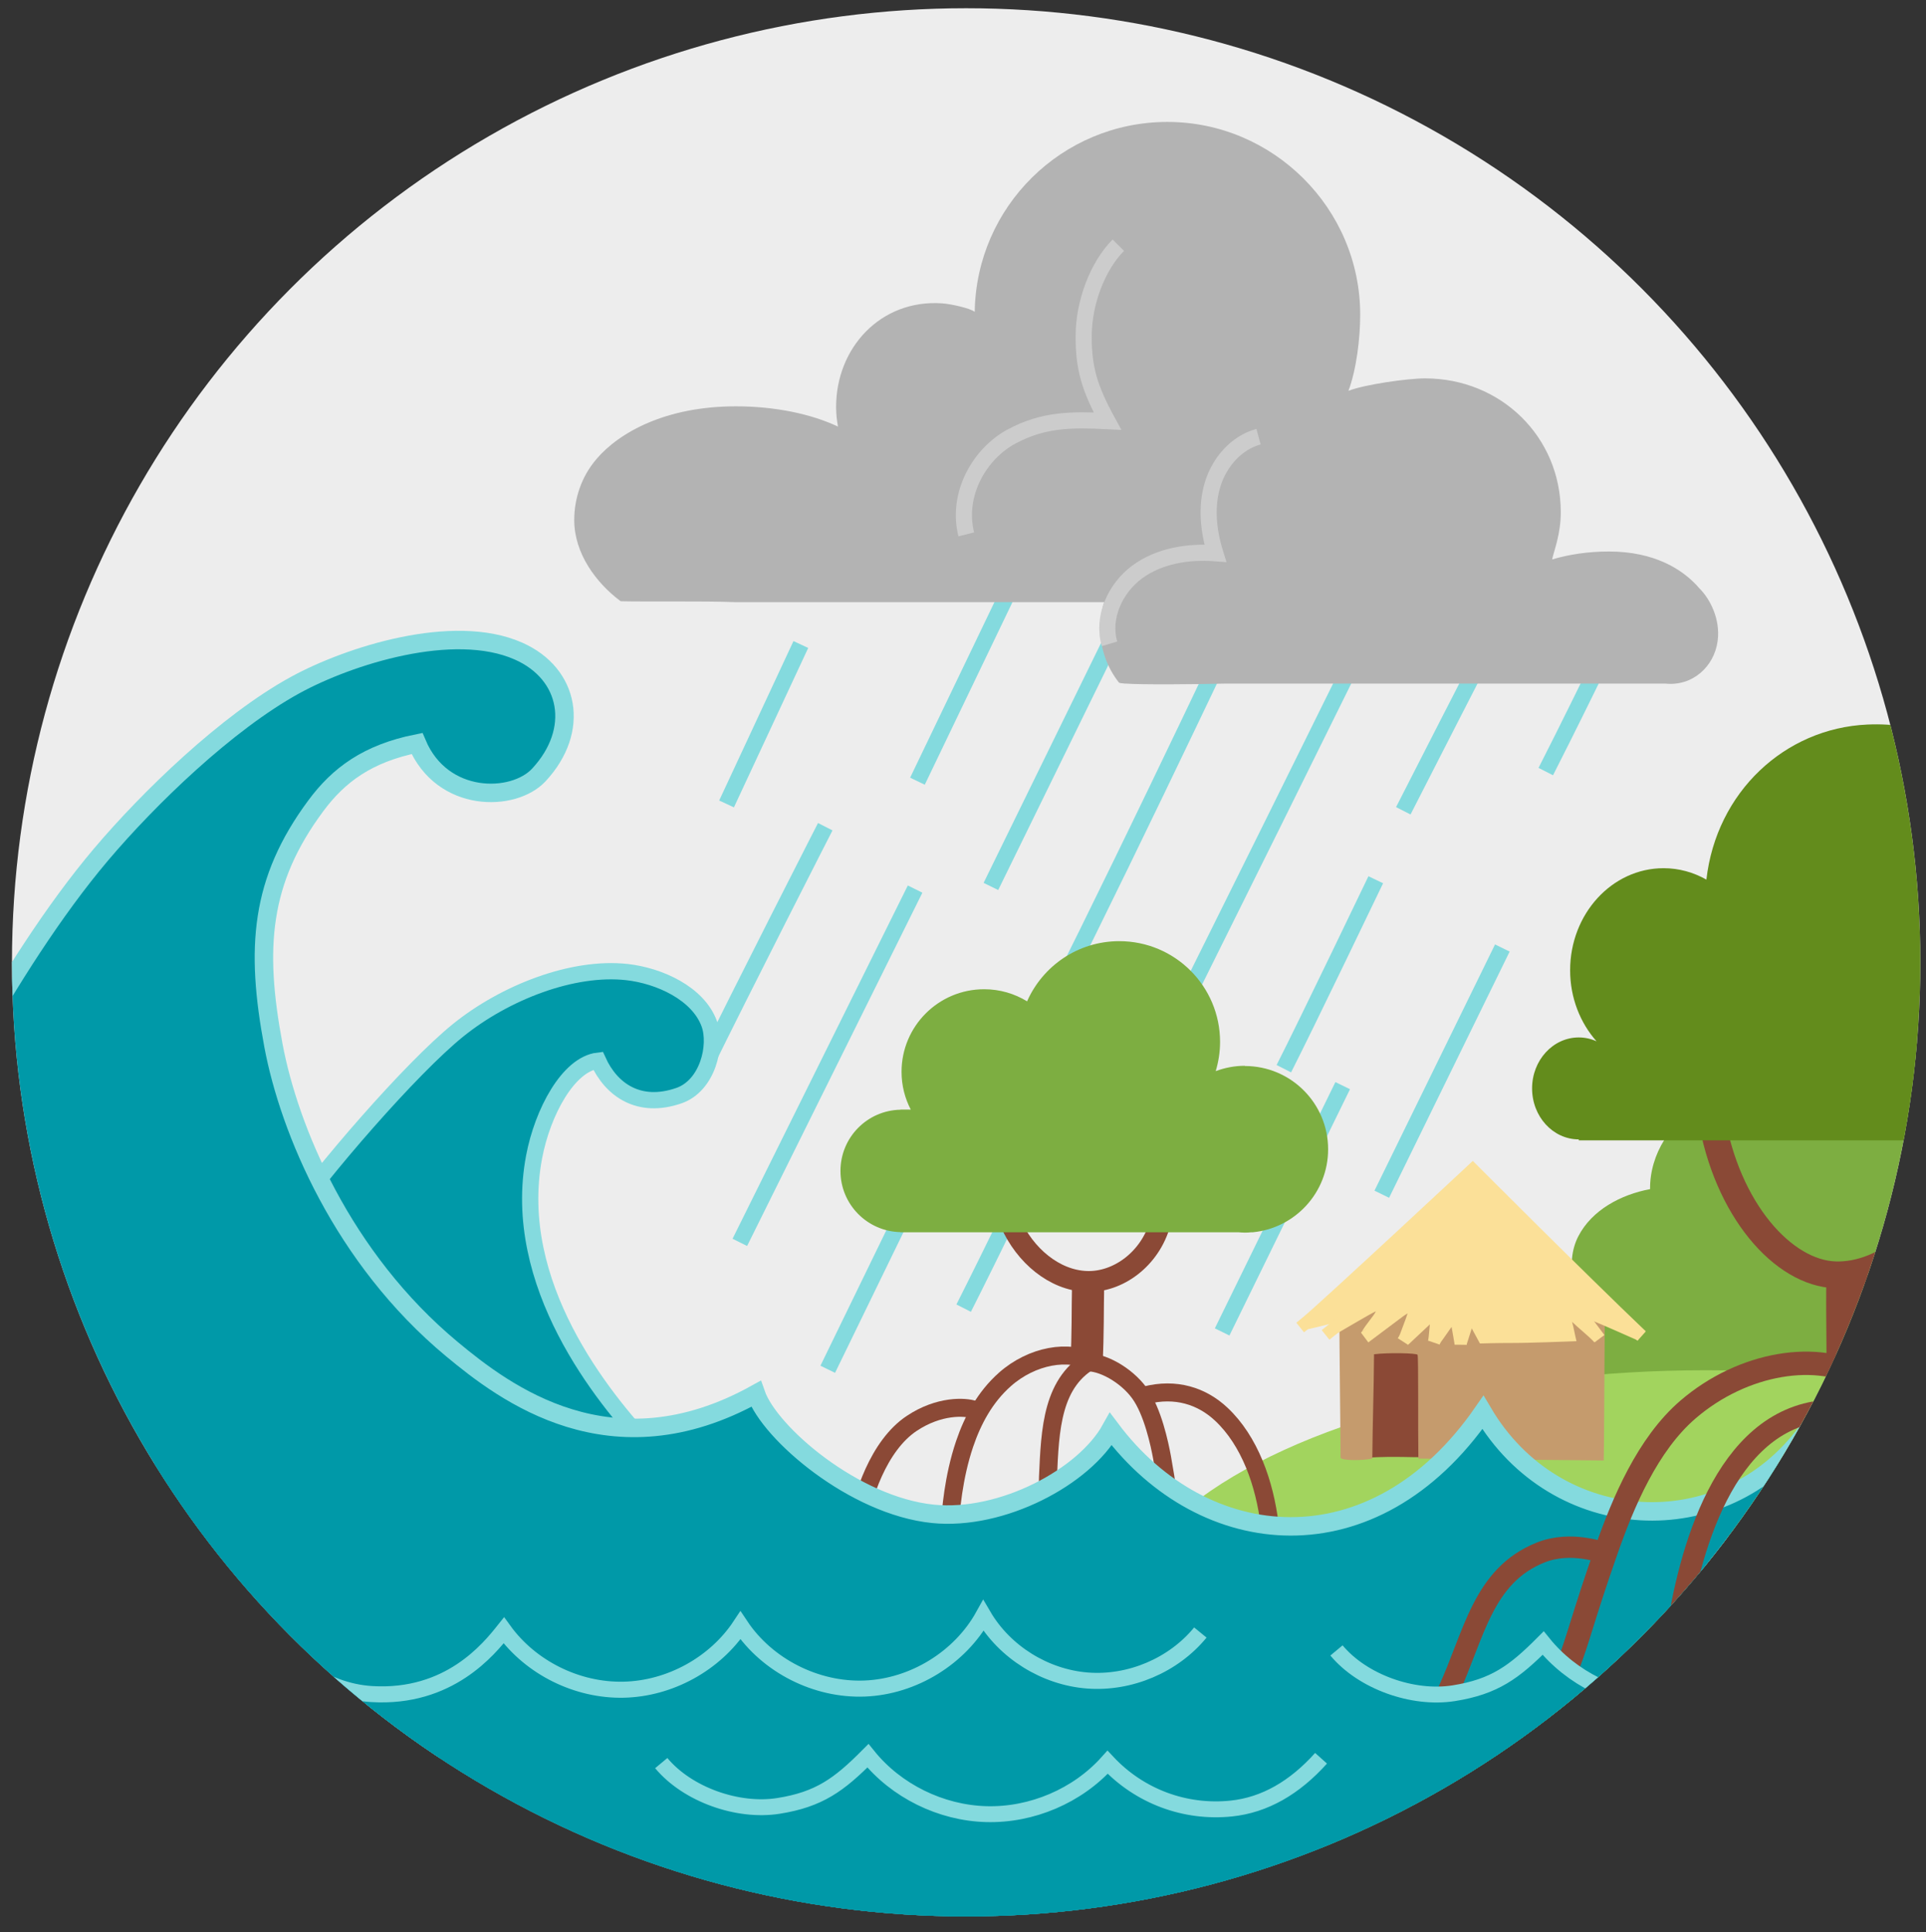 <?xml version="1.0" encoding="UTF-8"?>
<svg xmlns="http://www.w3.org/2000/svg" xmlns:xlink="http://www.w3.org/1999/xlink" id="resilience" viewBox="0 0 278.45 279.39">
  <rect x="0" y="0" width="278.45" height="279.39" fill="#333333" stroke="none"/>
  <defs>
    <style>.cls-1{stroke-width:2.35px;}.cls-1,.cls-2,.cls-3,.cls-4,.cls-5,.cls-6,.cls-7,.cls-8,.cls-9,.cls-10,.cls-11,.cls-12,.cls-13,.cls-14,.cls-15,.cls-16{stroke-miterlimit:10;}.cls-1,.cls-5,.cls-7,.cls-8,.cls-16{stroke:#84dade;}.cls-1,.cls-8,.cls-17{fill:#0099a8;}.cls-2{stroke-width:3.02px;}.cls-2,.cls-18,.cls-3,.cls-4,.cls-5,.cls-6,.cls-7,.cls-9,.cls-10,.cls-11,.cls-12,.cls-13,.cls-14,.cls-15,.cls-16{fill:none;}.cls-2,.cls-11,.cls-15{stroke:#8b4936;}.cls-19{clip-path:url(#clippath);}.cls-18,.cls-20,.cls-21,.cls-22,.cls-23,.cls-24,.cls-25,.cls-17,.cls-26,.cls-27{stroke-width:0px;}.cls-3{stroke-width:3.87px;}.cls-3,.cls-4,.cls-9,.cls-10,.cls-12,.cls-13{stroke:#8a4936;}.cls-4{stroke-width:7.74px;}.cls-5{stroke-width:2.32px;}.cls-6{stroke:#ccc;stroke-width:2.33px;}.cls-7{stroke-width:2.3px;}.cls-8{stroke-width:2.67px;}.cls-9{stroke-width:3.38px;}.cls-10{stroke-width:3.38px;}.cls-11{stroke-width:2.6px;}.cls-12{stroke-width:3.09px;}.cls-13{stroke-width:3.28px;}.cls-14{stroke:#fbe098;stroke-width:1.78px;}.cls-15{stroke-width:4.65px;}.cls-16{stroke-width:2.35px;}.cls-20{fill:#638c1c;}.cls-21{fill:#a2d45e;}.cls-22{fill:#c59b6d;}.cls-23{fill:#8b4936;}.cls-24{fill:#b3b3b3;}.cls-25{fill:#7dae41;}.cls-26{fill:#ededed;}.cls-27{fill:#fbe098;}</style>
    <clipPath id="clippath">
      <circle class="cls-18" cx="139.68" cy="139.14" r="137.95"></circle>
    </clipPath>
  </defs>
  <circle class="cls-26" cx="139.68" cy="139.14" r="137.95"></circle>
  <g id="rain">
    <line class="cls-16" x1="146" y1="85.13" x2="132.64" y2="112.95"></line>
    <line class="cls-16" x1="115.78" y1="93.19" x2="105.04" y2="116.24"></line>
    <path class="cls-16" d="M119.31,119.53s-11.92,23.33-17.8,35.34"></path>
    <line class="cls-16" x1="132.3" y1="128.55" x2="106.96" y2="179.63"></line>
    <line class="cls-16" x1="138.13" y1="160.03" x2="119.67" y2="197.98"></line>
    <line class="cls-16" x1="160.69" y1="92.56" x2="143.26" y2="128.17"></line>
    <path class="cls-16" d="M182.44,82.4s-18.14,38.5-29.91,61.86"></path>
    <path class="cls-16" d="M197.14,92.56s-23.14,46.93-34.92,70.3"></path>
    <path class="cls-16" d="M151.57,164.26s-8.91,18.31-12.25,24.88"></path>
    <path class="cls-16" d="M198.9,127.2s-9.95,20.75-13.29,27.32"></path>
    <path class="cls-16" d="M212.95,97.55s-6.73,13.11-10.07,19.68"></path>
    <path class="cls-16" d="M230.3,97.86s-3.48,7.13-6.82,13.7"></path>
    <line class="cls-16" x1="194.12" y1="156.97" x2="176.69" y2="192.58"></line>
    <line class="cls-16" x1="105.04" y1="217.28" x2="87.6" y2="252.89"></line>
    <line class="cls-16" x1="160.29" y1="217.28" x2="142.85" y2="252.89"></line>
    <line class="cls-16" x1="217.2" y1="137.07" x2="199.77" y2="172.67"></line>
  </g>
  <g class="cls-19">
    <path class="cls-24" d="M86.19,66.42c3.31-3.91,10.07-7.67,20.19-7.67,5.74,0,10.94,1.12,14.77,2.93-.17-.92-.27-1.87-.27-2.85,0-8.55,6.46-15.58,15.32-14.97,1.22.08,4.04.69,4.72,1.23.22-15.2,12.61-27.46,27.86-27.46s27.87,12.48,27.87,27.87c0,3.46-.55,7.95-1.7,11.01,2.26-.9,8.51-1.8,11.08-1.8,10.93,0,19.62,8.42,19.62,19.35,0,3.25-1.03,5.68-1.25,6.83,2.39-.72,5.2-1.15,8.22-1.15,6.52,0,10.71,2.56,13.07,5.33,1.28,1.25,2.84,3.87,2.7,6.93-.18,3.8-3.08,6.88-6.88,6.88-.25,0-.5-.02-.74-.04h-63.63c-4.91.11-11.85.17-14.39,0h-.12c-.51-.04-.81-.09-.86-.15-1.7-2.16-2.71-4.89-2.71-7.85,0-1.32.2-2.59.57-3.78h-53.47c-4.04-.17-14.08-.04-16.43-.13-3.58-2.67-6.71-6.93-6.71-11.74,0-3.09,1.03-6.24,3.16-8.75Z"></path>
    <path class="cls-6" d="M181.95,63.14c-3.24.87-5.69,3.74-6.65,6.95-.96,3.21-.59,6.7.4,9.9-3.94-.3-8.11.37-11.29,2.71-3.18,2.34-5.13,6.6-4,10.39"></path>
    <path class="cls-6" d="M161.68,35.45c-3.01,3.03-4.98,8.3-5.01,13.05-.03,4.75.86,7.66,3.44,12.39-5.23-.26-9.28-.24-13.86,2.22-4.59,2.46-8.02,8.31-6.55,14.15"></path>
    <path class="cls-25" d="M228.31,198.31c.51,1.85,1.67,3.52,3.42,4.51h112.47c.18-2.26,1.04-4.34,2.11-6.34,3.75-7.02,8.44-11.57,2.9-19.17-4.66-6.39-11.77-10.6-16.4-17.1-4.55-6.36-15.74-25.08-24.88-24.54-3.49.2-6.66,2.98-7.34,6.4-3.07-4.24-9.65-5.01-14.07-2.21-4.42,2.8-6.56,8.44-5.96,13.64-1.08-2.37-4.06-3.69-6.54-2.9-2.48.79-4.15,3.59-3.66,6.15-1.37-2.55-4.88-3.67-7.47-2.39-2.59,1.28-3.84,4.75-2.65,7.39-3.82-3.25-9.58-4.02-14.12-1.89s-7.62,7.06-7.56,12.07c-4.22.79-8.42,3.02-10.38,6.83-1.96,3.82-.83,9.29,3.05,11.12-2.86,1.76-3.78,5.34-2.93,8.43Z"></path>
    <ellipse class="cls-21" cx="246.6" cy="237.25" rx="86" ry="39.13"></ellipse>
    <path class="cls-23" d="M203.88,194.36c-1.6-.47-5.86-.1-6.5,1.87-.27.83-.74,1.57-.93,2.43-.94,4.28.05,7.9,1.27,12.1,4.08-.26,7.27.03,7.57-.11.27-.13.43.1.54-.18,1.42-3.44,1.46-7.32.92-11.02-.33-2.29-.8-4.47-2.87-5.09Z"></path>
    <path class="cls-22" d="M193.63,189.24c0,4.87.2,20.58.18,21.5,0,.48,3.43.45,4.59.14.04-5.14.22-9.93.25-15.07,2.03-.26,6.11-.17,6.29.07.15.21.05,10.73.12,15.01,1.98.03,26.54.28,26.79.27.06-.39.11-14.95.15-19.41,0-.67.61-.34-.74-1.96-1.15-1.38-2.78-2.32-4.4-3-6.23-2.61-13.22-2-19.67-.52-4.59,1.05-9.16-.24-12.63,2.91l-.94.05Z"></path>
    <path class="cls-27" d="M187.8,190.98c.77-.33,1.26,1.22,1.26,1.22,0,0,2.93-.67,4.02-1-.46.76-1.88,1.04-1.88,1.04,0,0,1.29.92,1.77.74,1.07-.59,5.06-2.99,5.94-3.38-.25.62-1.36,1.75-2.1,3.07,1.74-1.62,4.66-1.52,6.69-2.77-.26.86-.63,1.71-1.22,3.33.91-.83,1.37,1.14,1.37,1.14l3.07-2.88s-.11,1.25-.22,2.32c.3-.31,1.59.55,1.59.55,0,0,1.14-1.59,1.77-2.51.08.38.44,2.54.44,2.54h1.74l.74-2.32,1.18,2.18s2.73-.08,4.14-.07c3.23.01,8.35-.22,9.82-.26-.26-1.03-.37-1.84-.64-2.8.9.88,2.27,1.95,3.19,2.91.08-.9-.26-2.29-.48-3.17,1.26.48,6.8,2.95,6.8,2.95,0,0,.43-1.52,1.14-1.33-8.79-8.37-25-24.63-25-24.63,0,0-21.13,19.73-25.12,23.12Z"></path>
    <line class="cls-14" x1="197.29" y1="193.38" x2="202.8" y2="189.25"></line>
    <line class="cls-14" x1="191.64" y1="193.01" x2="196.28" y2="189.29"></line>
    <line class="cls-14" x1="187.97" y1="191.94" x2="192.7" y2="188.18"></line>
    <line class="cls-14" x1="202.83" y1="193.97" x2="205.9" y2="189.21"></line>
    <line class="cls-14" x1="207.29" y1="194.12" x2="209" y2="189.14"></line>
    <line class="cls-14" x1="231.24" y1="193.56" x2="227.99" y2="189.21"></line>
    <line class="cls-14" x1="237.33" y1="193.19" x2="233.34" y2="189.62"></line>
    <line class="cls-14" x1="211.17" y1="194.42" x2="211.26" y2="189.4"></line>
    <path class="cls-2" d="M146.07,176.76c2.11,4.8,6.39,8.34,10.99,8.52s9.26-3.3,10.67-8.44"></path>
    <path class="cls-15" d="M157.08,197.3c.23-4.64.15-7.88.23-11.44"></path>
    <path class="cls-11" d="M151.41,220.47c0-1.12.08-6.31.1-6.89.31-6.89.52-13.95,6.65-17.13"></path>
    <path class="cls-11" d="M123.99,220.65c.62-4.11,2.98-11.63,7.83-14.85,3.94-2.62,7.67-2.44,9.02-1.97"></path>
    <path class="cls-11" d="M137.34,220.47c.1-1.79.46-6.8,2.12-11.7,1.16-3.42,2.94-6.77,5.82-9.32,3.91-3.47,9.32-4.41,12.65-2.46"></path>
    <path class="cls-11" d="M157,196.99c2.21-.17,5.77,1.74,7.73,4.43,1.93,2.64,2.92,7.4,3.27,9.3.72,3.94,1.13,7.25,1.44,9.66"></path>
    <path class="cls-11" d="M165.58,201.75c4.41-1.14,8.19.11,10.97,2.71,4.12,3.85,6.29,10.02,7.01,16.01"></path>
    <path class="cls-25" d="M179.97,154.1c-1.48,0-2.89.28-4.21.77.4-1.34.63-2.75.63-4.22,0-8.05-6.52-14.57-14.57-14.57-5.96,0-11.07,3.58-13.33,8.7-1.81-1.11-3.93-1.75-6.21-1.75-6.6,0-11.94,5.35-11.94,11.94,0,1.97.48,3.82,1.33,5.46h-1.48v.02c-4.81.09-8.68,4.01-8.68,8.85s3.87,8.75,8.68,8.85v.02h48.85c.31.02.62.05.93.05s.62-.02.93-.05h.22c6.11-.59,10.89-5.73,10.89-12,0-6.65-5.39-12.04-12.04-12.04Z"></path>
    <path class="cls-1" d="M41.1,177.21c5.36-7.79,18.33-22.76,25.12-28.24s16.58-9.29,24.42-8.42c4.68.52,10.29,3.07,11.9,7.47,1.15,3.14-.22,8.96-4.4,10.4-5.76,1.99-9.77-.83-11.68-5.06-4.3.51-8.02,7.45-9.24,13.9-3.49,18.43,9.99,34.86,16.57,41.89,5.05,5.41,18.02,8.79,24.07,12.93,5.84,3.98,15.08,2.96,21.95,4.77,10.37,2.74,20.66,5.21,29.32-1.44,5.95,6.86,20.04,5.79,26.51-.54,6.17,6.94,17.92-.74,23.81-7.94,6.35,5.96,17.46,14.83,23.45,8.48,3.16,3.71,8.49-4.22,12.88-6.17-2.71,18.07-14.42,33.79-29.07,43.99-14.66,10.2-32.05,15.41-49.47,18.4-26.38,4.53-54.02,4.18-79.2-5.13-25.18-9.31-47.67-28.33-58.05-53.84-1.38-3.4-5.03-10.16-4.24-13.89.72-3.41-9.8-16.57-7.88-19.48,5.29-7.99,7.83-4.22,13.25-12.09Z"></path>
    <path class="cls-17" d="M110.46,226.25c-2.03-6.18-10.23-6.91-16.69-7.75-10.21-1.33-19.73-5.68-29.45-9.04s-20.3-5.79-30.25-3.14c-4.69,1.25-9.02,3.58-13.17,6.1-6.17,3.75-12.43,8.51-14.41,15.45-1.5,5.26-.25,10.9,1.44,16.1,8.09,24.94,26.21,45.95,48.21,60.21,22,14.27,47.68,22.14,73.65,25.75,36.65,5.09,76.41,1.18,106.26-20.69,14.93-10.94,27.25-27.39,27.63-45.89.19-9.32-5.94-10.7-5.97-20.02-5.17,2.8-7.03-2.17-12.19.63-4.54,2.46-9.39,5-14.55,4.7-6.22-.36-11.73.85-16.38-3.3-3.84,5.98-10.34,4.33-17.43,4.63-4.86.21-9.76-1.28-13.75-4.06-1.65-1.15-3.31-3.69-5.42-3.54-1.85.13-3.38,2.61-5.42,2.97-2.19.38-4.43-.14-6.58-.69-4.5-1.16-8.96-2.47-13.37-3.92-5.25-1.73-10.11-5.1-15.53-6.88-5.88-1.93-11.91-3.34-17.95-4.65-4.6-1-10.12-2.83-10.99-7.46"></path>
    <path class="cls-8" d="M194.46,278.92c-18.01,6.1-36.89,9.39-55.83,9.9-17.22.46-34.5-1.37-51.27-5.48-8.38-2.05-16.63-4.68-24.67-7.86-3.97-1.57-5.68-4.05-9-6.67-3.02-2.38-6.4-4.23-9.66-6.21-18.42-11.19-34.08-27.21-45.11-46.15-4.01-6.9-7.45-14.25-9.13-22.11-1.48-6.91-9.58-11.8-6.58-18.16,5.41-11.45,17.72-36.45,31.39-52.62,6.89-8.14,18.18-19.09,28.08-24.51,7.76-4.25,22.85-9.07,32.26-4.92,7.47,3.29,8.97,11.46,2.96,17.92-3.66,3.93-13.95,4.11-17.61-4.55-7.15,1.44-11.34,4.55-14.65,9.03-8.02,10.83-8.76,20.53-6.1,34.67,2.27,12.08,9.94,30.7,25.81,43.88,7.62,6.33,23.02,18.07,43.94,6.45,1.97,5.67,14.17,16.19,25.59,17.35,9.97,1.01,21.89-5.33,25.72-12.24,13.4,17.88,37.99,20.4,53.79-2.42,10.54,17.88,34.78,19.22,46.82,2.79,4.19,3.8-.35,10.83-3.75,15.21-4.41,12.86-11.96,24.55-21.76,33.67-11.7,10.9-26.28,17.98-41.24,23.04Z"></path>
    <path class="cls-3" d="M247.39,161.31c2.22,13.61,10.45,22.79,17.97,23.01,6.85.21,16.73-5.64,19.71-23.54"></path>
    <path class="cls-4" d="M267.92,206.52c.14-7.91-.12-16.34,0-22.09"></path>
    <path class="cls-12" d="M239.89,255.51c.87-7.09,1.76-13.96,2.45-18.74,1.8-12.39,6.93-31.43,21.4-32.8"></path>
    <path class="cls-9" d="M226.6,241.05c1.62-4.07,2.16-6.98,5.65-16.93,2.41-6.87,5.94-15.3,11.8-20.33,7.97-6.85,18.87-8.55,25.48-4.53"></path>
    <path class="cls-13" d="M268.59,199.74c17.61-5.32,26.83,6.55,30.22,10.67,11.37,13.8,16.82,33.64,18.88,39.9"></path>
    <path class="cls-20" d="M313.51,157.39c0-4.13-3.07-7.48-6.85-7.48-.96,0-1.87.22-2.7.61,1.93-2,3.14-4.81,3.14-7.94,0-6.05-4.49-10.95-10.03-10.95-1.32,0-2.57.28-3.72.79.05-.67.08-1.35.08-2.04,0-14.15-7.9-26.33-23.46-25.62-11.95.54-21.83,9.78-23.27,22.42-1.86-1.05-3.96-1.65-6.19-1.65-7.46,0-13.51,6.61-13.51,14.76,0,3.99,1.46,7.61,3.82,10.27-.79-.36-1.66-.56-2.57-.56-3.73,0-6.75,3.3-6.75,7.37s3.02,7.37,6.75,7.37c0,0,0,0,0,0v.14h78.58c3.71-.1,6.7-3.41,6.7-7.48Z"></path>
    <path class="cls-12" d="M209.39,244.5c3.74-8.06,4.94-16.69,13.38-20.04,4.41-1.75,8.94.08,9.31.08"></path>
    <path class="cls-10" d="M267.36,204.97c4.33-.91,16.36-.57,23.99,15.21,5.38,11.13,9.39,24.85,11.61,36.33"></path>
    <path class="cls-10" d="M265.74,204.97c2.01,0,11.28,1.55,12.21,38.78"></path>
    <path class="cls-5" d="M40.13,237.59c1.38,1.88,6.21,6.89,13.61,7.35,11.2.68,16.97-6.54,19.1-9.21,3.91,5.4,10.59,8.72,17.3,8.58,6.7-.14,13.24-3.74,16.91-9.3,3.87,5.82,10.94,9.41,17.97,9.13,7.03-.28,13.77-4.43,17.15-10.54,3.09,5.28,8.9,8.9,15.04,9.38,6.14.48,12.45-2.2,16.33-6.94"></path>
    <path class="cls-7" d="M95.6,254.92c3.78,4.54,11.05,7.12,16.94,6.19,5.89-.93,8.77-3.06,12.94-7.25,4.09,5.08,10.53,8.26,17.11,8.44,6.58.18,13.19-2.64,17.54-7.5,4.62,4.93,11.18,7.38,17.87,6.69,4.84-.5,9.17-3.01,12.99-7.27"></path>
    <path class="cls-7" d="M193.22,238.63c3.78,4.54,11.05,7.12,16.94,6.19,5.89-.93,8.77-3.06,12.94-7.25,4.09,5.08,10.53,8.26,17.11,8.44,6.58.18,13.19-2.64,17.54-7.5,4.62,4.93,11.18,7.38,17.87,6.69,4.84-.5,9.17-3.01,12.99-7.27"></path>
  </g>
</svg>
